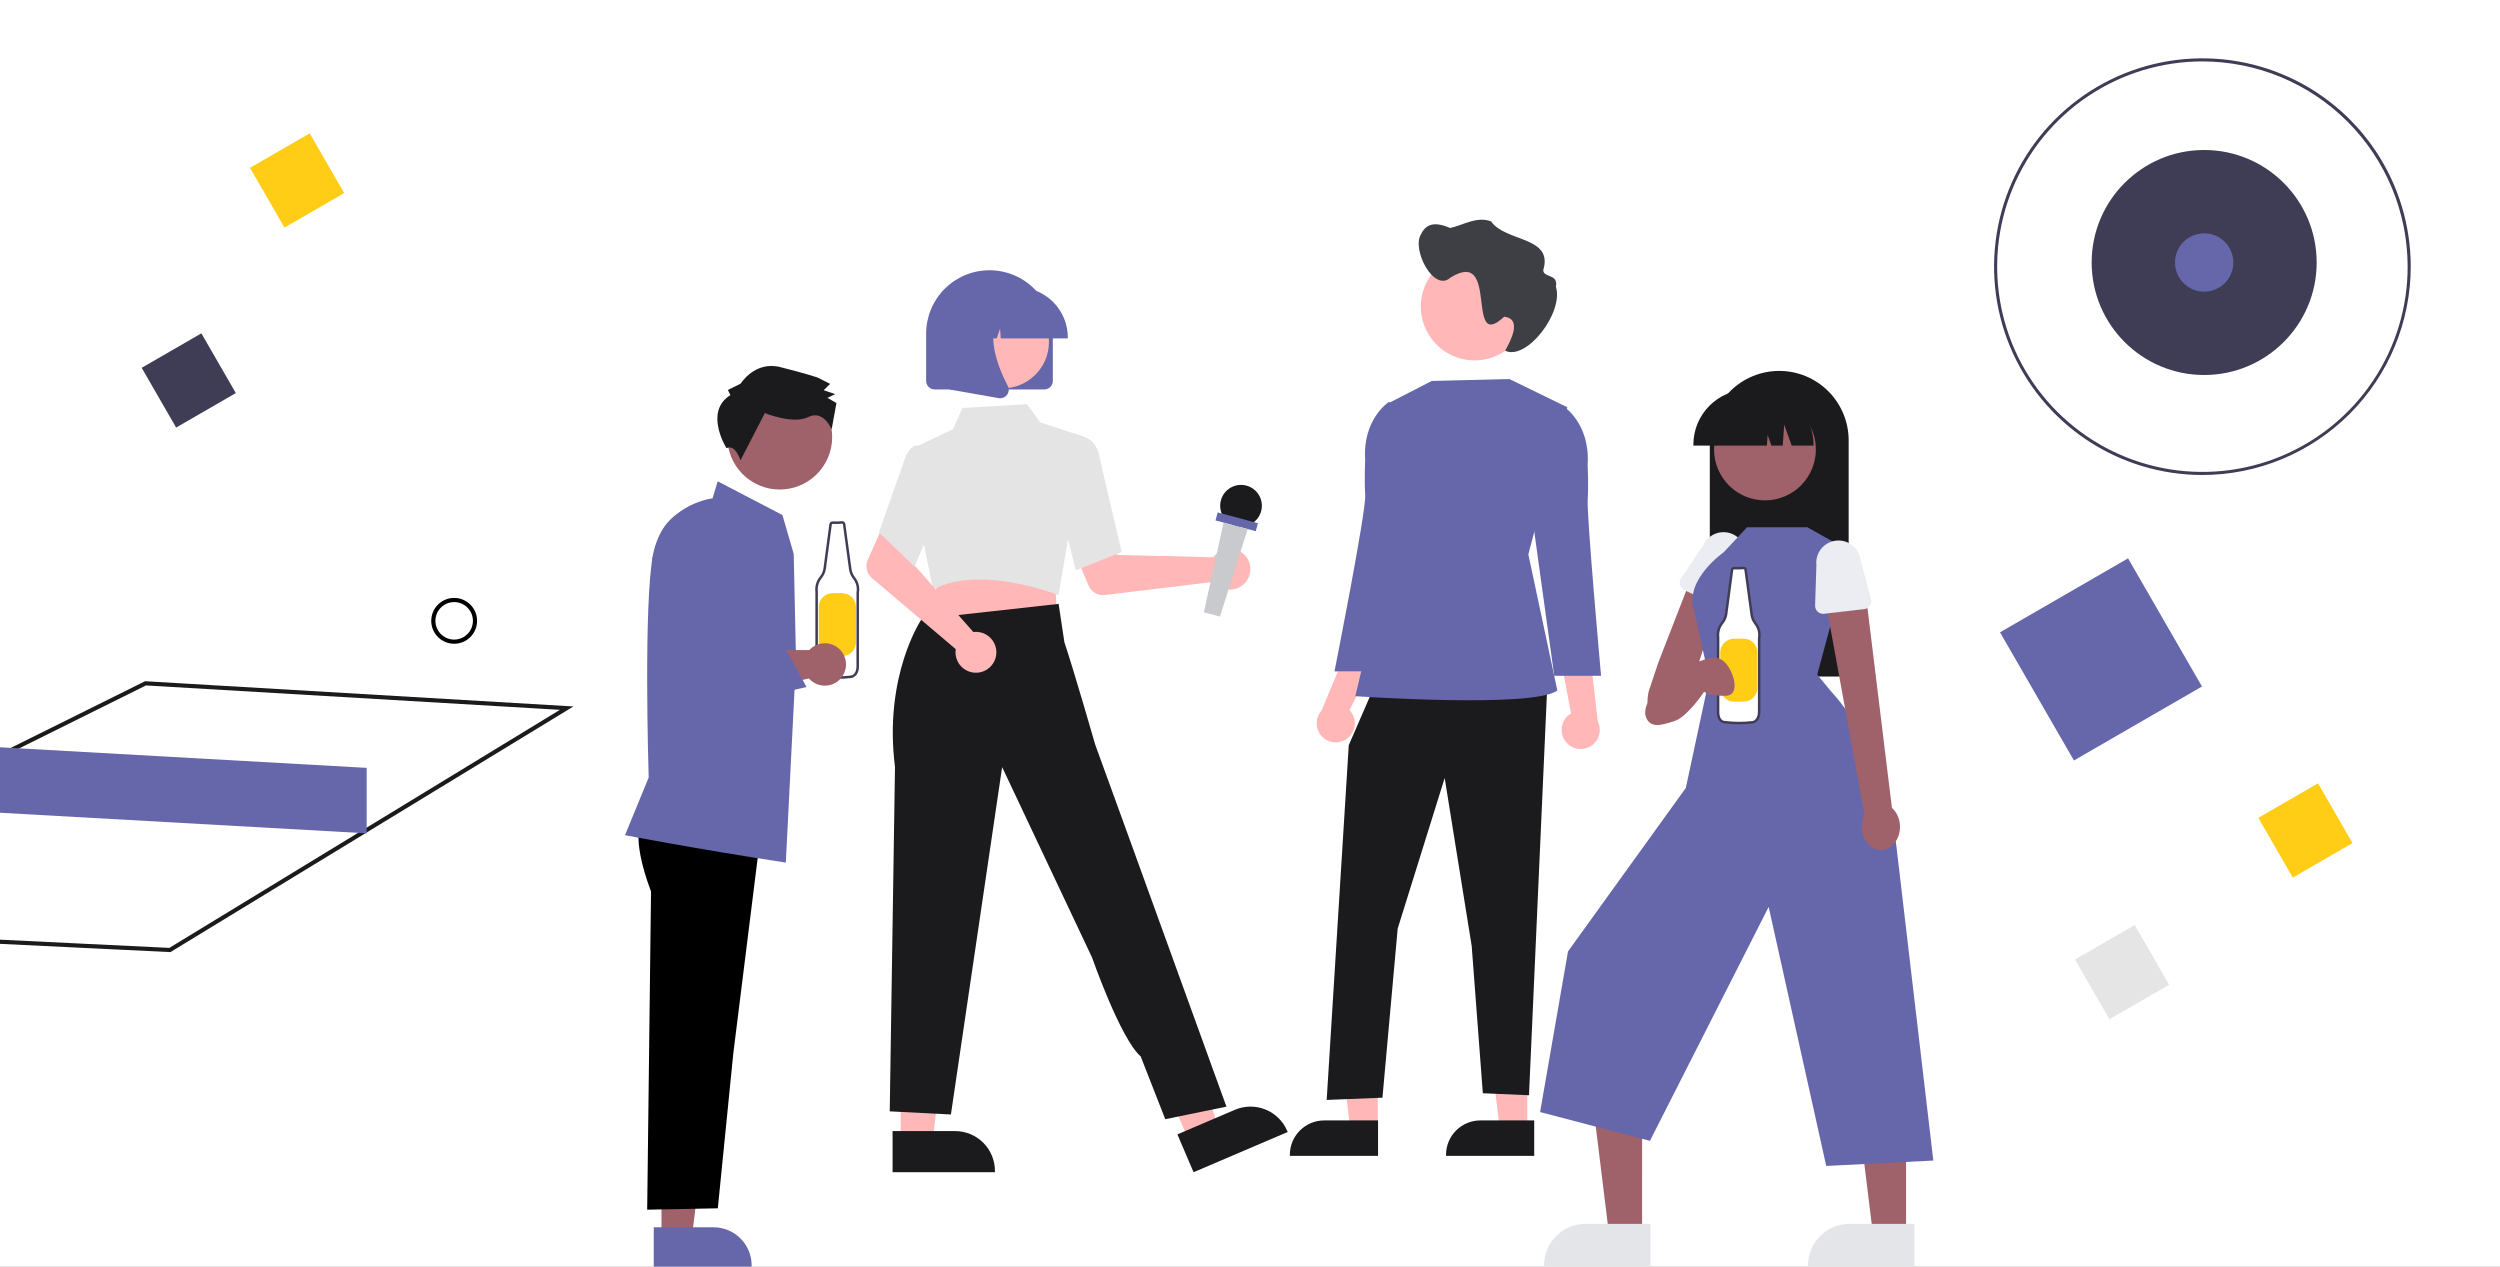 <?xml version="1.0" encoding="UTF-8"?> <svg xmlns="http://www.w3.org/2000/svg" width="300" height="152" viewBox="0 0 300 152" fill="none"><rect x="0" y="0" width="300" height="152" fill="#808080" stroke="none"/><g clip-path="url(#clip0_878_4652)"><rect width="300" height="152" fill="white"></rect><path d="M199 79.5L202.312 70.982C202.43 70.68 202.687 70.453 203.003 70.378C203.721 70.209 204.684 70 205 70C205.368 70 205.764 71.69 205.955 72.74C205.986 72.91 205.968 73.085 205.909 73.248C204.765 76.413 203.487 81.026 203 82C202.684 82.632 202.5 84.5 202 85L202 85C201.5 85.5 200.5 86.5 199 86.5C197.5 86.5 197.5 83.667 198 82.5L199 79.5Z" fill="#9F616A"></path><path d="M205.176 80.068V52.846C205.176 50.636 206.054 48.515 207.616 46.952C209.179 45.388 211.298 44.51 213.507 44.51C215.717 44.51 217.836 45.388 219.399 46.952C220.961 48.515 221.839 50.636 221.839 52.846V80.068C221.839 80.365 221.721 80.65 221.511 80.859C221.301 81.07 221.017 81.188 220.72 81.188H206.295C205.998 81.188 205.714 81.07 205.504 80.859C205.294 80.65 205.176 80.365 205.176 80.068Z" fill="#1B1B1E"></path><path d="M264.289 57C259.344 57 254.511 55.534 250.399 52.787C246.288 50.04 243.084 46.135 241.192 41.567C239.299 36.999 238.804 31.972 239.769 27.123C240.734 22.273 243.115 17.819 246.611 14.322C250.107 10.826 254.562 8.445 259.411 7.48C264.261 6.516 269.288 7.011 273.856 8.903C278.424 10.795 282.328 13.999 285.075 18.111C287.822 22.222 289.289 27.055 289.289 32C289.281 38.628 286.645 44.983 281.958 49.669C277.271 54.356 270.917 56.992 264.289 57V57ZM264.289 7.37C259.417 7.37 254.655 8.815 250.605 11.521C246.555 14.228 243.398 18.074 241.534 22.575C239.67 27.075 239.182 32.027 240.132 36.805C241.083 41.583 243.428 45.971 246.873 49.416C250.317 52.86 254.706 55.206 259.484 56.156C264.261 57.107 269.213 56.619 273.714 54.755C278.214 52.891 282.061 49.734 284.767 45.684C287.474 41.633 288.918 36.871 288.918 32C288.911 25.47 286.314 19.21 281.696 14.592C277.079 9.975 270.819 7.378 264.289 7.37V7.37Z" fill="#3F3D56"></path><path d="M264.5 45C271.956 45 278 38.956 278 31.5C278 24.044 271.956 18 264.5 18C257.044 18 251 24.044 251 31.5C251 38.956 257.044 45 264.5 45Z" fill="#3F3D56"></path><path d="M278.163 94L271 98.139L275.136 105.308L282.299 101.169L278.163 94Z" fill="#FFCC16"></path><path d="M37.163 16L30 20.139L34.136 27.308L41.299 23.169L37.163 16Z" fill="#FFCC16"></path><path d="M24.163 40L17 44.139L21.136 51.308L28.299 47.169L24.163 40Z" fill="#3F3D56"></path><path d="M256.163 111L249 115.139L253.136 122.308L260.299 118.169L256.163 111Z" fill="#E5E5E5"></path><path d="M264.5 35C266.433 35 268 33.433 268 31.5C268 29.567 266.433 28 264.5 28C262.567 28 261 29.567 261 31.5C261 33.433 262.567 35 264.5 35Z" fill="#6667AB"></path><path d="M255.366 67L240 75.879L248.872 91.257L264.238 82.379L255.366 67Z" fill="#6667AB"></path><path d="M101.04 62.692C100.673 62.729 100.303 62.738 99.935 62.718C99.872 62.711 99.809 62.729 99.759 62.768C99.71 62.807 99.677 62.864 99.669 62.927L98.964 68.22C98.91 68.605 98.753 68.967 98.509 69.269C98.308 69.509 98.159 69.788 98.071 70.089C97.982 70.389 97.957 70.705 97.995 71.016V80.007C97.995 80.007 97.95 81.206 98.87 81.206C99.972 81.344 101.087 81.344 102.189 81.206C102.189 81.206 102.926 81.066 102.926 79.96V71.107C102.982 70.798 102.97 70.48 102.892 70.176C102.813 69.873 102.669 69.589 102.471 69.346C102.235 69.043 102.083 68.684 102.029 68.304L101.297 62.9C101.288 62.839 101.257 62.784 101.21 62.745C101.162 62.707 101.102 62.688 101.04 62.692V62.692Z" fill="white"></path><path d="M100.526 81.462C99.969 81.462 99.413 81.427 98.861 81.358C98.737 81.361 98.614 81.338 98.5 81.291C98.386 81.245 98.282 81.175 98.197 81.086C97.822 80.697 97.843 80.03 97.844 80.001L97.844 71.025C97.805 70.695 97.833 70.361 97.928 70.042C98.022 69.723 98.18 69.427 98.393 69.172C98.618 68.892 98.764 68.556 98.814 68.2L99.519 62.908C99.533 62.806 99.586 62.713 99.666 62.65C99.747 62.586 99.849 62.557 99.951 62.567C100.31 62.586 100.669 62.578 101.025 62.541L101.03 62.541C101.129 62.534 101.228 62.565 101.305 62.628C101.383 62.691 101.434 62.781 101.447 62.88L102.18 68.284C102.23 68.637 102.372 68.972 102.591 69.254C102.801 69.511 102.954 69.812 103.038 70.134C103.122 70.456 103.135 70.793 103.077 71.121V79.96C103.077 81.178 102.226 81.354 102.217 81.355C101.656 81.426 101.091 81.462 100.526 81.462V81.462ZM99.914 62.869C99.892 62.868 99.87 62.875 99.852 62.89C99.835 62.904 99.823 62.924 99.82 62.947L99.115 68.241C99.057 68.653 98.888 69.041 98.627 69.365C98.44 69.589 98.3 69.85 98.218 70.131C98.135 70.412 98.11 70.707 98.146 70.997L98.147 71.016V80.007C98.147 80.019 98.131 80.581 98.416 80.876C98.475 80.936 98.546 80.983 98.624 81.014C98.702 81.045 98.786 81.058 98.87 81.054L98.889 81.056C99.978 81.192 101.081 81.192 102.17 81.056C102.184 81.052 102.774 80.917 102.774 79.96L102.777 71.08C102.829 70.793 102.818 70.497 102.745 70.215C102.672 69.932 102.539 69.669 102.353 69.443C102.101 69.118 101.937 68.733 101.879 68.326L101.147 62.921C101.143 62.898 101.132 62.878 101.115 62.864C101.097 62.85 101.076 62.843 101.053 62.844C100.679 62.881 100.302 62.89 99.927 62.87C99.923 62.869 99.919 62.869 99.914 62.869H99.914Z" fill="#3F3D56"></path><path d="M99.927 71.177H101.045C101.489 71.177 101.916 71.353 102.23 71.668C102.544 71.982 102.721 72.409 102.721 72.854V77.062C102.721 77.506 102.544 77.933 102.23 78.247C101.916 78.562 101.489 78.739 101.045 78.739H99.927C99.483 78.739 99.057 78.562 98.742 78.247C98.428 77.933 98.251 77.506 98.251 77.062V72.854C98.251 72.633 98.295 72.415 98.379 72.212C98.463 72.008 98.587 71.824 98.742 71.668C98.898 71.512 99.083 71.389 99.286 71.304C99.489 71.22 99.707 71.177 99.927 71.177V71.177Z" fill="#FFCC16"></path><path d="M79.378 148.466H83.022L84.756 134.401L79.378 134.402L79.378 148.466Z" fill="#9F616A"></path><path d="M78.449 147.275L85.625 147.274H85.626C86.839 147.274 88.002 147.757 88.859 148.615C89.717 149.473 90.199 150.637 90.199 151.851V151.999L78.449 152L78.449 147.275Z" fill="#6667AB"></path><path d="M77.087 98.231C77.087 98.231 75.508 100.018 78.123 106.981L77.663 145.162L86.137 144.997L88 126.372L91.392 99.194L77.087 98.231Z" fill="black"></path><path d="M94.298 103.51L94.206 103.496C83.364 101.842 75.183 100.255 75.102 100.24L75 100.22L77.842 93.303C77.82 92.58 77.204 72.285 78.382 66.454C79.522 60.809 84.896 59.883 85.508 59.796L86.123 57.758L93.892 61.803L95.247 66.469L95.522 79.257L94.298 103.51Z" fill="#6667AB"></path><path d="M98.977 77.189C98.627 77.189 98.281 77.262 97.961 77.402C97.64 77.542 97.352 77.747 97.115 78.004H84.057L79.274 79.023L80.06 85.084L97.074 81.422C97.355 81.741 97.712 81.983 98.112 82.128C98.511 82.273 98.941 82.315 99.361 82.251C99.781 82.187 100.178 82.019 100.517 81.762C100.855 81.505 101.124 81.167 101.298 80.779C101.472 80.392 101.547 79.966 101.515 79.542C101.483 79.118 101.345 78.709 101.114 78.352C100.883 77.995 100.567 77.702 100.194 77.499C99.82 77.296 99.402 77.189 98.977 77.189H98.977Z" fill="#9F616A"></path><path d="M99.09 55.467C100.757 52.415 99.637 48.589 96.587 46.921C93.537 45.253 89.714 46.374 88.047 49.426C86.38 52.477 87.501 56.303 90.55 57.971C93.6 59.64 97.423 58.518 99.09 55.467Z" fill="#9F616A"></path><path d="M87.65 47.412L87.345 46.798L88.88 46.035C88.88 46.035 90.573 43.278 93.638 44.052C96.702 44.827 98.081 45.291 98.081 45.291L99.612 46.062L98.844 46.827L100.222 47.291L99.301 47.748L100.373 48.365L99.796 51.525C99.796 51.525 98.838 49.128 96.996 50.044C95.154 50.96 91.784 49.57 91.784 49.57L88.857 55.239C88.857 55.239 88.253 53.252 87.176 53.782C87.176 53.782 84.425 49.398 87.65 47.412Z" fill="#1B1B1E"></path><path d="M80.143 86.22L78.65 81.775L78.289 66.96L78.925 64.858C79.154 64.101 79.533 63.399 80.04 62.792C80.547 62.186 81.171 61.688 81.875 61.329C82.578 60.97 83.347 60.756 84.135 60.702C84.924 60.647 85.715 60.752 86.461 61.01C87.208 61.269 87.895 61.675 88.48 62.206C89.066 62.736 89.539 63.38 89.87 64.097C90.202 64.815 90.385 65.592 90.409 66.382C90.433 67.172 90.297 67.959 90.01 68.695L86.6 77.439L86.773 77.776L94.161 77.716L96.786 82.443L80.143 86.22Z" fill="#6667AB"></path><path d="M161.576 88.688C161.851 88.502 162.083 88.258 162.254 87.973C162.426 87.688 162.532 87.369 162.567 87.038C162.602 86.707 162.563 86.373 162.455 86.058C162.346 85.744 162.17 85.457 161.939 85.218L165.581 78L161.409 78.484L158.591 85.264C158.215 85.68 158.005 86.218 158 86.778C157.995 87.338 158.196 87.881 158.563 88.303C158.931 88.725 159.441 88.997 159.996 89.068C160.552 89.139 161.114 89.004 161.576 88.688V88.688Z" fill="#FFB7B7"></path><path d="M183.269 135.523L179.987 135.523L178.426 122.855L183.27 122.856L183.269 135.523Z" fill="#FFB7B7"></path><path d="M184.106 138.706L173.524 138.706V138.572C173.524 137.479 173.958 136.43 174.73 135.657C175.503 134.884 176.55 134.45 177.643 134.45H177.643L184.106 134.45L184.106 138.706Z" fill="#1B1B1E"></path><path d="M165.333 135.523L162.051 135.523L160.49 122.855L165.334 122.856L165.333 135.523Z" fill="#FFB7B7"></path><path d="M165.367 138.706L154.784 138.706V138.572C154.784 137.479 155.218 136.43 155.991 135.657C156.763 134.884 157.811 134.45 158.903 134.45H158.903L165.367 134.45L165.367 138.706Z" fill="#1B1B1E"></path><path d="M165.064 82.022L161.852 89.428L159.202 131.992L165.894 131.724L167.722 111.434L173.361 93.362L176.602 113.509L177.941 131.189L183.479 131.429L185.686 82.022H165.064Z" fill="#1B1B1E"></path><path d="M181.122 45.481L171.811 45.715L166.345 48.522L166.045 69.239L162.636 83.542C162.636 83.542 183.937 85.009 186.882 82.866L183.402 66.526L188.07 48.867L181.122 45.481Z" fill="#6667AB"></path><path d="M167.648 48.563L166.652 48.242C166.652 48.242 163.503 50.276 163.818 55.173C163.818 55.173 163.707 57.708 163.825 59.394C163.96 61.329 160.139 80.565 160.139 80.565L165.761 80.55L170.813 62.394L167.648 48.563Z" fill="#6667AB"></path><path d="M187.924 89.05C187.71 88.796 187.554 88.497 187.468 88.176C187.382 87.855 187.368 87.518 187.425 87.191C187.483 86.863 187.612 86.552 187.803 86.28C187.994 86.008 188.242 85.781 188.531 85.615L187.019 77.672L190.895 79.288L191.736 86.583C191.983 87.086 192.036 87.662 191.887 88.201C191.737 88.741 191.395 89.207 190.925 89.511C190.455 89.816 189.89 89.937 189.337 89.852C188.784 89.767 188.281 89.482 187.924 89.05V89.05Z" fill="#FFB7B7"></path><path d="M186.668 49.114L187.663 48.79C187.663 48.79 190.818 50.816 190.518 55.714C190.518 55.714 190.636 58.249 190.523 59.936C190.394 61.871 192.129 81.097 192.129 81.097H186.507L184.098 63.686L186.668 49.114Z" fill="#6667AB"></path><path d="M183.408 36.79C183.408 38.068 183.029 39.316 182.32 40.378C181.611 41.441 180.603 42.268 179.423 42.757C178.244 43.246 176.946 43.374 175.694 43.125C174.442 42.875 173.292 42.26 172.389 41.357C171.487 40.454 170.872 39.303 170.623 38.05C170.374 36.797 170.502 35.499 170.99 34.319C171.479 33.139 172.306 32.13 173.368 31.421C174.429 30.711 175.677 30.332 176.953 30.332V30.332C178.661 30.328 180.3 31.002 181.511 32.208C182.721 33.413 183.403 35.05 183.408 36.758C183.408 36.769 183.408 36.78 183.408 36.79Z" fill="#FFB7B7"></path><path d="M170.52 28.115C171.276 26.488 172.74 26.81 174.019 27.361C175.64 27.002 177.181 25.925 178.927 26.562C180.647 29.065 186.421 28.328 185.193 32.403C185.191 33.38 187.029 32.811 186.708 34.41C187.682 37.488 183.194 43.316 180.618 42.089C181.255 40.921 182.71 38.267 180.503 38.004C175.754 42.425 180.013 29.584 174.046 33.319C172.07 35.128 169.366 29.925 170.52 28.115Z" fill="#3D3F45"></path><path d="M206.5 72.887L202.11 70.805C201.985 70.745 201.874 70.66 201.786 70.554C201.697 70.448 201.632 70.324 201.595 70.191C201.558 70.058 201.55 69.918 201.572 69.781C201.594 69.645 201.645 69.515 201.722 69.4L204.415 65.374C204.721 64.736 205.268 64.246 205.935 64.011C206.602 63.776 207.335 63.816 207.973 64.121C208.611 64.426 209.103 64.972 209.339 65.639C209.576 66.305 209.539 67.039 209.236 67.678L207.832 72.298C207.792 72.43 207.724 72.552 207.632 72.656C207.54 72.759 207.428 72.842 207.301 72.898C207.175 72.954 207.038 72.982 206.9 72.98C206.761 72.978 206.625 72.946 206.5 72.887L206.5 72.887Z" fill="#EBEDF2"></path><path d="M197.052 148.156L193.09 148.156L191.205 132.863L197.053 132.864L197.052 148.156Z" fill="#9F616A"></path><path d="M198.063 152L185.286 152V151.838C185.286 150.519 185.81 149.253 186.743 148.32C187.675 147.387 188.94 146.862 190.259 146.862H190.259L198.063 146.863L198.063 152Z" fill="#E3E5E8"></path><path d="M228.726 148.156L224.764 148.156L222.879 132.863L228.727 132.864L228.726 148.156Z" fill="#9F616A"></path><path d="M229.737 152L216.96 152V151.838C216.96 150.519 217.484 149.253 218.417 148.32C219.349 147.387 220.614 146.862 221.933 146.862H221.934L229.737 146.863L229.737 152Z" fill="#E3E5E8"></path><path d="M218.068 80.948L222.062 66.182L216.88 63.268H209.648L206.835 66.279C206.835 66.279 202.135 69.551 203.272 73.176L205.107 81.433L202.301 94.548L188.16 114.171L184.812 133.446L197.989 136.903L212.239 108.828L219.147 139.914L232 139.267L227.571 101.575C227.571 101.575 226.309 90.093 219.691 82.924L218.068 80.948Z" fill="#6667AB"></path><path d="M227.324 101.182C227.561 100.897 227.744 100.553 227.859 100.174C227.975 99.795 228.02 99.389 227.992 98.986C227.964 98.584 227.864 98.193 227.698 97.842C227.532 97.491 227.304 97.189 227.032 96.956L223.734 70L219 71.811L223.738 97.773C223.446 98.354 223.34 99.045 223.44 99.715C223.54 100.385 223.839 100.987 224.281 101.407C224.723 101.827 225.277 102.036 225.838 101.995C226.399 101.953 226.927 101.664 227.324 101.182V101.182Z" fill="#9F616A"></path><path d="M223.708 73.096L218.883 73.653C218.746 73.669 218.607 73.655 218.475 73.612C218.344 73.569 218.223 73.499 218.121 73.405C218.02 73.311 217.939 73.197 217.886 73.069C217.832 72.942 217.807 72.804 217.812 72.666L217.968 67.823C217.891 67.12 218.096 66.414 218.538 65.862C218.979 65.31 219.622 64.955 220.325 64.876C221.027 64.797 221.733 65 222.286 65.441C222.839 65.881 223.195 66.523 223.276 67.226L224.527 71.891C224.563 72.025 224.569 72.165 224.546 72.301C224.523 72.437 224.471 72.567 224.394 72.681C224.316 72.796 224.214 72.892 224.096 72.964C223.978 73.035 223.846 73.08 223.708 73.096V73.096Z" fill="#EBEDF2"></path><path d="M214.726 59.295C217.686 57.675 218.774 53.962 217.155 51C215.537 48.038 211.826 46.949 208.866 48.568C205.905 50.187 204.817 53.901 206.436 56.863C208.054 59.825 211.765 60.914 214.726 59.295Z" fill="#9F616A"></path><path d="M203.205 53.345C203.207 51.596 203.902 49.92 205.137 48.684C206.373 47.447 208.048 46.752 209.796 46.75H211.039C212.787 46.752 214.462 47.447 215.697 48.684C216.933 49.92 217.628 51.596 217.63 53.345V53.469H215.002L214.105 50.958L213.926 53.469H212.568L212.116 52.202L212.025 53.469H203.205V53.345Z" fill="#1B1B1E"></path><path d="M145.845 66.576C145.755 66.668 145.672 66.768 145.598 66.874L134.013 66.59L132.662 64.119L128.668 65.672L130.636 70.28C130.795 70.652 131.07 70.963 131.42 71.165C131.771 71.367 132.177 71.45 132.579 71.402L145.667 69.82C145.976 70.211 146.396 70.498 146.873 70.645C147.349 70.791 147.858 70.788 148.333 70.638C148.808 70.487 149.226 70.196 149.531 69.802C149.836 69.408 150.014 68.93 150.041 68.433C150.068 67.935 149.944 67.441 149.683 67.016C149.423 66.591 149.04 66.255 148.584 66.054C148.129 65.852 147.623 65.794 147.133 65.887C146.644 65.981 146.195 66.221 145.845 66.576H145.845Z" fill="#FFB7B7"></path><path d="M108.081 136.972H111.89L113.702 122.271L108.081 122.271L108.081 136.972Z" fill="#FFB7B7"></path><path d="M107.11 135.728L114.611 135.728H114.611C115.879 135.728 117.095 136.232 117.992 137.129C118.888 138.026 119.392 139.242 119.392 140.511V140.666L107.11 140.667L107.11 135.728Z" fill="#1B1B1E"></path><path d="M142.669 136.887L146.172 135.39L142.067 121.158L136.897 123.368L142.669 136.887Z" fill="#FFB7B7"></path><path d="M141.287 136.125L148.185 133.177L148.185 133.176C149.351 132.678 150.667 132.664 151.844 133.136C153.021 133.609 153.961 134.53 154.46 135.696L154.521 135.839L143.226 140.667L141.287 136.125Z" fill="#1B1B1E"></path><path d="M126.596 69.76L126.871 74.227L118.82 75.089L110.395 75.991L112.875 69.209L126.596 69.76Z" fill="#FFB7B7"></path><path d="M126.879 71.362C126.787 71.326 117.694 67.787 112.108 70.681L111.97 70.752L110.856 65.264L110.221 53.464L114.353 51.511L115.49 48.961L123.239 48.502L124.831 50.687L130.253 52.465L127.013 71.415L126.879 71.362Z" fill="#E4E4E4"></path><path d="M127.164 60.712L128.122 53.176L130.304 52.512L130.341 52.525C130.392 52.544 131.578 52.998 131.902 54.641C132.214 56.218 134.561 66.032 134.585 66.131L134.608 66.229L129.094 68.437L127.164 60.712Z" fill="#E4E4E4"></path><path d="M139.832 134.303L147.172 132.797L135.44 100.403L131.425 89.354C131.425 89.354 128.878 80.495 127.727 77.067L127.033 72.467L110.595 74.287C110.595 74.287 106.004 81.034 107.399 92.03L106.768 133.362L114.109 133.738L120.257 92.054L131.048 114.905C131.048 114.905 134.45 124.656 136.883 126.77L139.832 134.303Z" fill="#1B1B1E"></path><path d="M117.187 75.822C117.058 75.819 116.929 75.826 116.8 75.843L109.132 67.15L110.024 64.479L106.17 62.605L104.132 67.181C103.967 67.55 103.927 67.963 104.017 68.358C104.107 68.753 104.322 69.108 104.631 69.369L114.689 77.897C114.612 78.389 114.687 78.894 114.904 79.342C115.12 79.791 115.468 80.163 115.902 80.409C116.335 80.655 116.833 80.764 117.329 80.72C117.825 80.676 118.296 80.482 118.679 80.163C119.062 79.845 119.34 79.418 119.474 78.938C119.609 78.458 119.594 77.948 119.432 77.477C119.27 77.006 118.968 76.595 118.567 76.299C118.166 76.004 117.685 75.837 117.187 75.822V75.822Z" fill="#FFB7B7"></path><path d="M105.476 63.893L108.474 55.348C108.811 54.341 109.233 53.729 109.729 53.529C109.827 53.485 109.932 53.462 110.039 53.461C110.146 53.46 110.253 53.481 110.351 53.523L111.695 55.223L112.943 60.467L109.744 67.996L105.476 63.893Z" fill="#E4E4E4"></path><path d="M125.32 46.734H112.159C111.888 46.734 111.628 46.626 111.437 46.434C111.245 46.243 111.138 45.983 111.137 45.712V40.036C111.137 38.019 111.938 36.084 113.364 34.657C114.789 33.231 116.723 32.43 118.739 32.43C120.755 32.43 122.689 33.231 124.114 34.657C125.54 36.084 126.341 38.019 126.341 40.036V45.712C126.34 45.983 126.233 46.243 126.041 46.434C125.85 46.626 125.59 46.734 125.32 46.734V46.734Z" fill="#6667AB"></path><path d="M120.301 46.602C123.379 46.602 125.874 44.105 125.874 41.025C125.874 37.945 123.379 35.448 120.301 35.448C117.223 35.448 114.728 37.945 114.728 41.025C114.728 44.105 117.223 46.602 120.301 46.602Z" fill="#FFB7B7"></path><path d="M128.139 40.604H120.091L120.009 39.448L119.596 40.604H118.357L118.194 38.313L117.376 40.604H114.978V40.49C114.98 38.895 115.614 37.366 116.741 36.238C117.869 35.11 119.397 34.475 120.991 34.474H122.126C123.72 34.475 125.248 35.11 126.376 36.238C127.503 37.366 128.137 38.895 128.139 40.49L128.139 40.604Z" fill="#6667AB"></path><path d="M120.026 47.794C119.965 47.794 119.905 47.788 119.845 47.778L113.952 46.737V36.992H120.439L120.278 37.18C118.044 39.787 119.727 44.015 120.93 46.304C121.018 46.471 121.058 46.66 121.044 46.849C121.03 47.039 120.962 47.22 120.85 47.372C120.755 47.503 120.632 47.609 120.488 47.682C120.345 47.755 120.187 47.794 120.026 47.794V47.794Z" fill="#6667AB"></path><path d="M209.214 68.152C208.847 68.189 208.477 68.198 208.108 68.178C208.046 68.171 207.983 68.189 207.933 68.228C207.883 68.267 207.851 68.325 207.843 68.387L207.138 73.68C207.084 74.065 206.926 74.427 206.683 74.729C206.482 74.969 206.333 75.248 206.244 75.549C206.156 75.849 206.13 76.165 206.169 76.476V85.467C206.169 85.467 206.123 86.666 207.044 86.666C208.146 86.804 209.26 86.804 210.362 86.666C210.362 86.666 211.099 86.526 211.099 85.42V76.567C211.155 76.258 211.144 75.94 211.065 75.636C210.987 75.332 210.843 75.049 210.644 74.806C210.409 74.503 210.257 74.144 210.203 73.764L209.47 68.36C209.462 68.299 209.431 68.244 209.383 68.205C209.336 68.167 209.275 68.148 209.214 68.152V68.152Z" fill="white"></path><path d="M208.7 86.921C208.143 86.921 207.586 86.887 207.034 86.818C206.91 86.821 206.788 86.798 206.673 86.751C206.559 86.704 206.456 86.635 206.37 86.546C205.995 86.156 206.016 85.49 206.017 85.462L206.017 76.485C205.978 76.155 206.006 75.821 206.101 75.502C206.195 75.183 206.354 74.887 206.566 74.632C206.792 74.352 206.937 74.016 206.988 73.659L207.693 68.368C207.706 68.266 207.759 68.173 207.84 68.11C207.921 68.046 208.023 68.017 208.125 68.027C208.483 68.046 208.842 68.038 209.199 68.001L209.203 68.001C209.303 67.994 209.401 68.025 209.479 68.088C209.556 68.151 209.607 68.241 209.621 68.34L210.353 73.744C210.403 74.097 210.545 74.431 210.764 74.713C210.975 74.971 211.127 75.272 211.211 75.594C211.295 75.916 211.309 76.253 211.251 76.581V85.42C211.251 86.638 210.399 86.814 210.39 86.815C209.829 86.886 209.265 86.921 208.7 86.921V86.921ZM208.088 68.329C208.065 68.328 208.043 68.335 208.026 68.35C208.008 68.364 207.997 68.384 207.993 68.407L207.288 73.701C207.23 74.112 207.062 74.501 206.801 74.825C206.613 75.049 206.474 75.31 206.391 75.591C206.308 75.872 206.284 76.167 206.319 76.457L206.32 76.476V85.467C206.32 85.478 206.304 86.041 206.589 86.336C206.648 86.396 206.719 86.443 206.797 86.474C206.876 86.504 206.96 86.518 207.044 86.514L207.063 86.516C208.152 86.652 209.254 86.652 210.343 86.516C210.357 86.512 210.947 86.377 210.947 85.42L210.95 76.54C211.002 76.253 210.992 75.957 210.919 75.675C210.846 75.392 210.712 75.129 210.527 74.903C210.274 74.578 210.111 74.193 210.053 73.785L209.32 68.381C209.317 68.359 209.305 68.338 209.288 68.324C209.271 68.31 209.249 68.302 209.226 68.304C208.852 68.341 208.476 68.35 208.1 68.33C208.096 68.329 208.092 68.329 208.088 68.329V68.329Z" fill="#3F3D56"></path><path d="M208.101 76.637H209.219C209.663 76.637 210.089 76.813 210.404 77.128C210.718 77.442 210.894 77.869 210.894 78.314V82.522C210.894 82.966 210.718 83.393 210.404 83.707C210.089 84.022 209.663 84.198 209.219 84.198H208.101C207.656 84.198 207.23 84.022 206.916 83.707C206.602 83.393 206.425 82.966 206.425 82.522V78.314C206.425 77.869 206.602 77.442 206.916 77.128C207.23 76.813 207.656 76.637 208.101 76.637V76.637Z" fill="#FFCC16"></path><circle cx="148.924" cy="60.688" r="2.5" transform="rotate(15 148.924 60.688)" fill="#1B1B1E"></circle><rect x="146.121" y="61.489" width="5" height="1" transform="rotate(15 146.121 61.489)" fill="#6667AB"></rect><path d="M146.828 62.715L149.725 63.491L146.395 73.987L144.464 73.469L146.828 62.715Z" fill="#C8CACE"></path><path d="M203.5 79.5C202.3 79.9 199.689 81.712 199 82.5C198.311 83.288 197.1 84.8 197.5 86C198 87.5 199.5 87 201 86.5C202.2 86.1 203.833 84 204.5 83C204.667 83.167 205.4 83.5 207 83.5C209 83.5 208 80.5 207 79.5C206 78.5 205 79 203.5 79.5Z" fill="#9F616A"></path><path d="M20.385 114L-41 111.023L17.462 82L68 84.977L20.385 114Z" fill="white" stroke="#1B1B1E" stroke-width="0.5"></path><path d="M-12 96.857L44 100V92.143L-12 89V96.857Z" fill="#6667AB"></path><circle cx="54.5" cy="74.5" r="2.5" stroke="black" stroke-width="0.5"></circle></g><defs><clipPath id="clip0_878_4652"><rect width="300" height="152" fill="white"></rect></clipPath></defs></svg> 